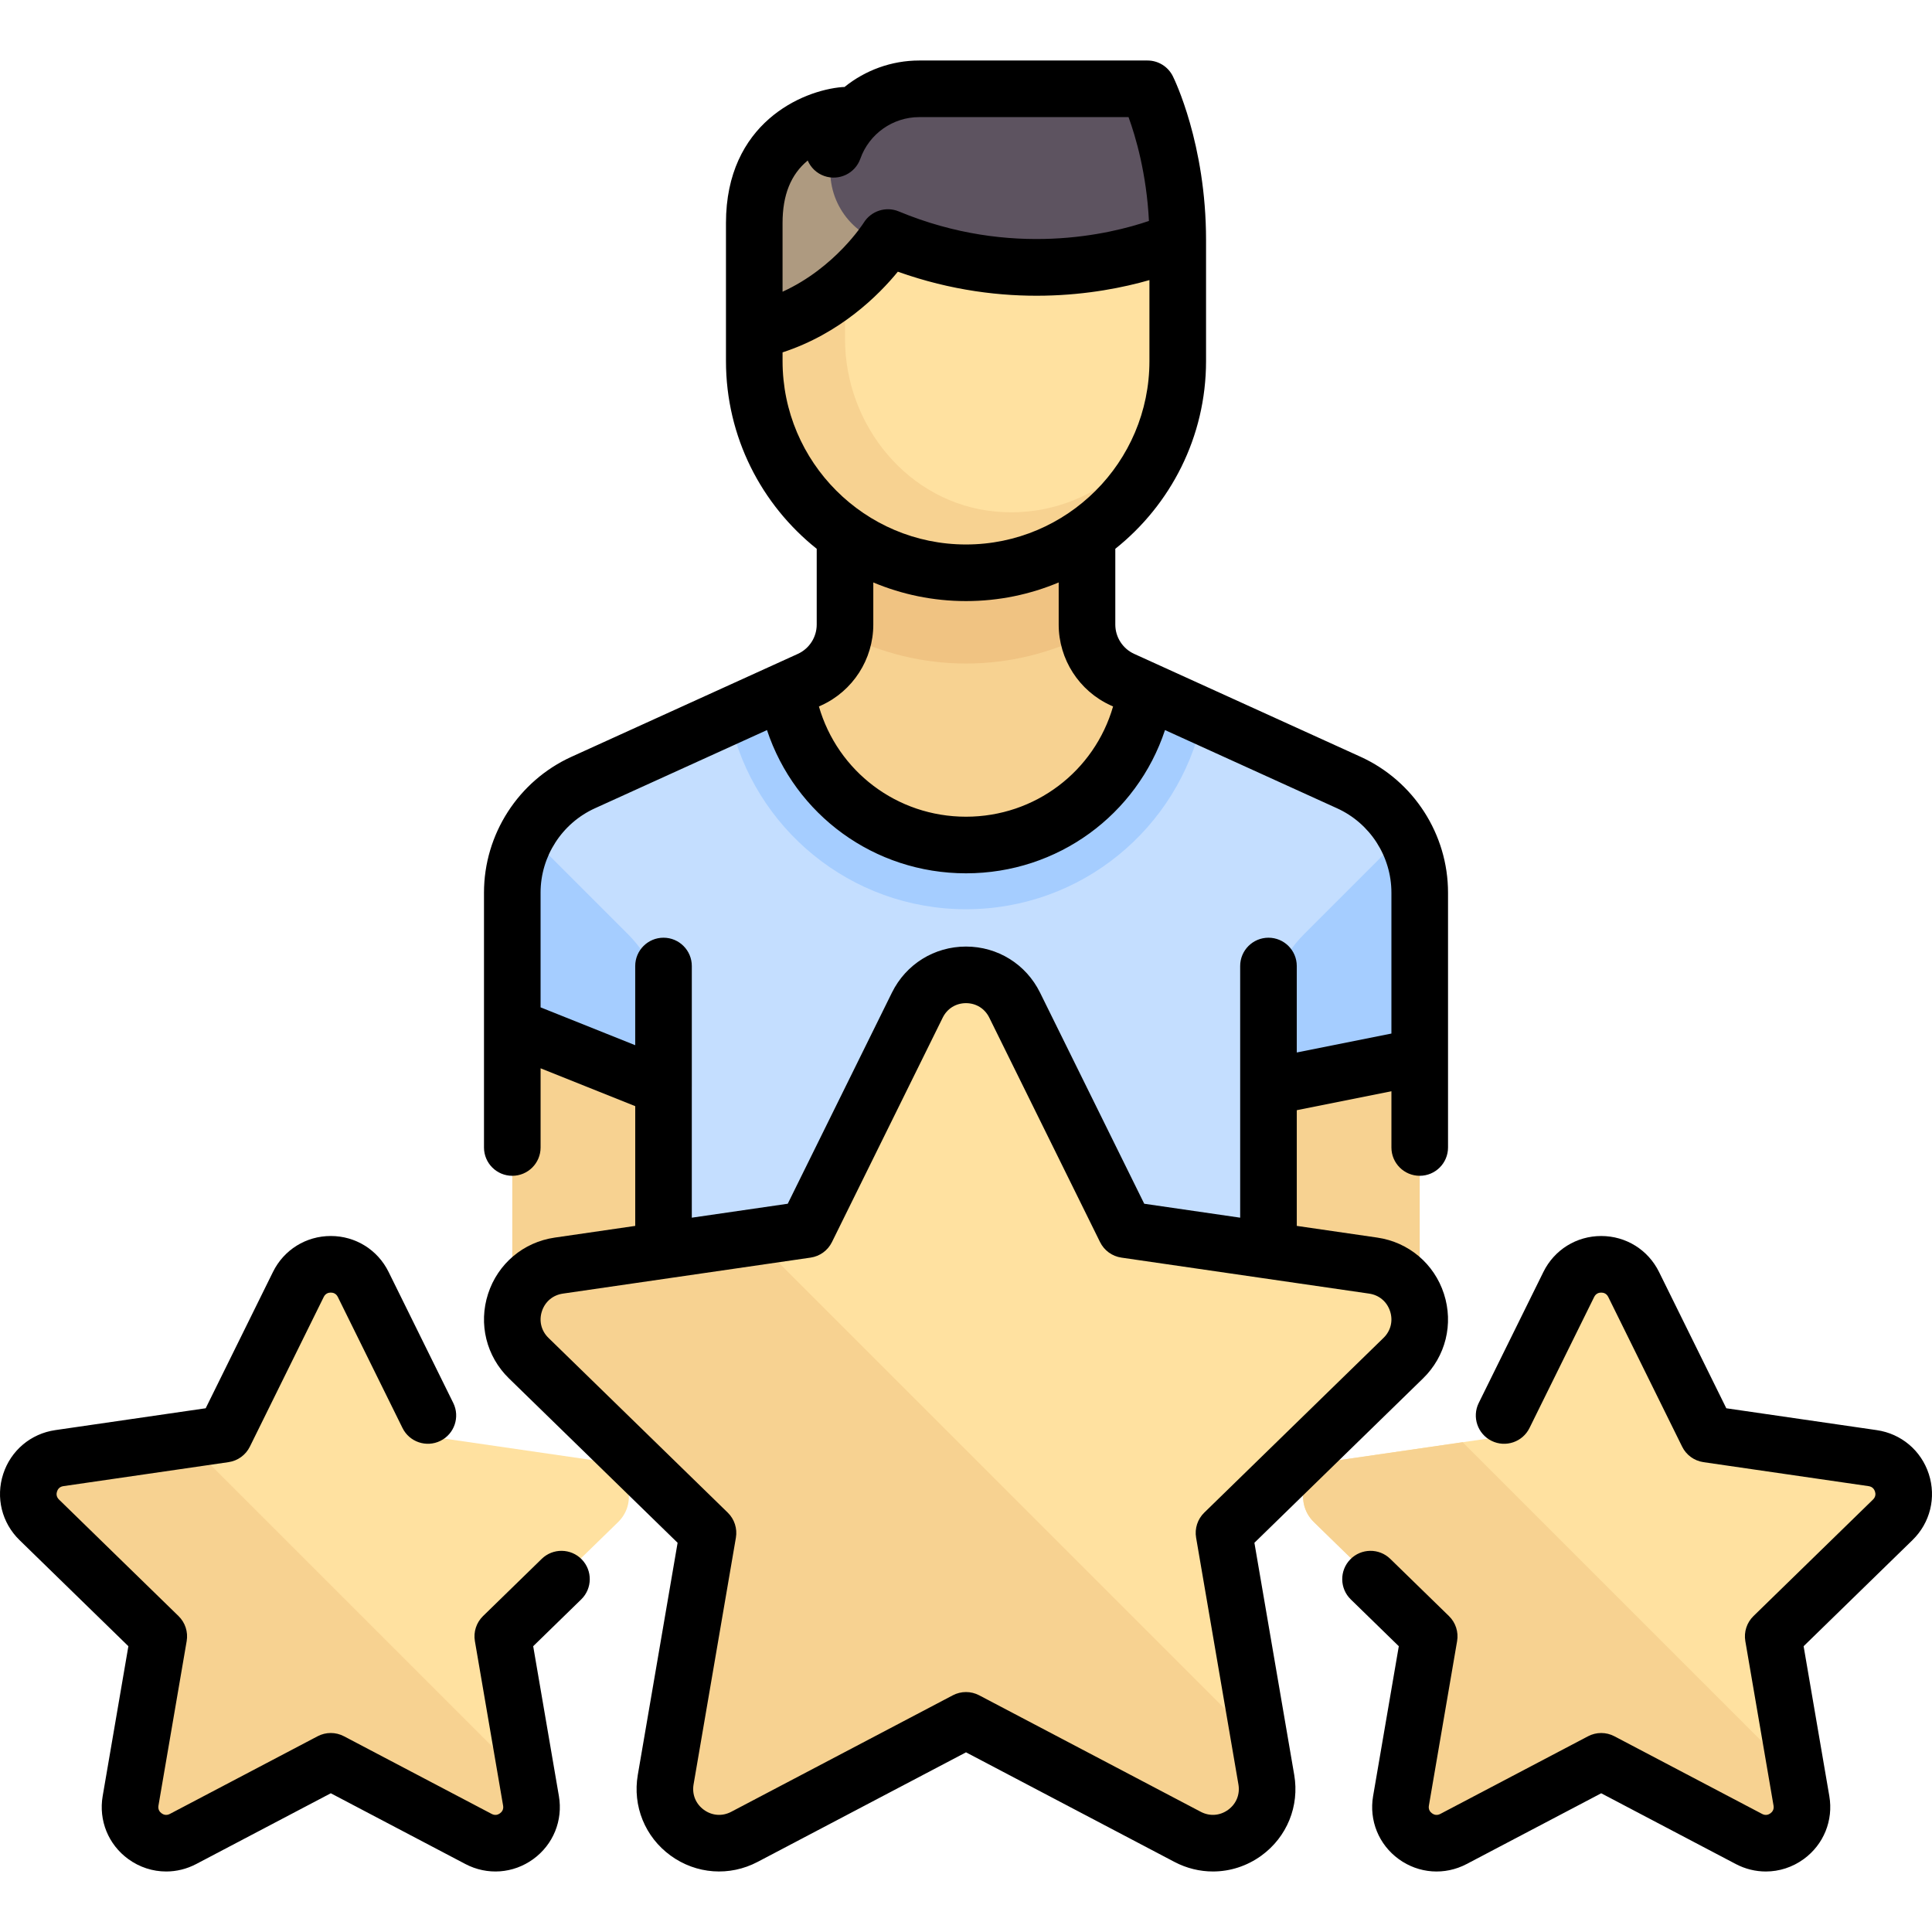 <?xml version="1.0" encoding="iso-8859-1"?>
<!-- Generator: Adobe Illustrator 19.0.0, SVG Export Plug-In . SVG Version: 6.00 Build 0)  -->
<svg version="1.1" id="Capa_1" xmlns="http://www.w3.org/2000/svg" xmlns:xlink="http://www.w3.org/1999/xlink" x="0px" y="0px"
	 viewBox="0 0 511.998 511.998" style="enable-background:new 0 0 511.998 511.998;" xml:space="preserve">
<path style="fill:#F7D291;" d="M357.443,208.365L297.461,181.1c-5.724-2.602-9.398-8.309-9.398-14.596v-30.745h-64.128v30.745
	c0,6.287-3.675,11.994-9.398,14.596l-59.982,27.265c-11.447,5.203-18.796,16.617-18.796,29.19v114.639H376.24V237.554
	C376.239,224.982,368.89,213.568,357.443,208.365z"/>
<path style="fill:#C4DEFF;" d="M357.443,208.365l-53.919-24.509c-3.41,23.223-23.357,41.069-47.526,41.069
	c-24.17,0-44.116-17.846-47.526-41.069l-53.919,24.509c-11.447,5.203-18.796,16.616-18.796,29.19v42.495l40.081,8.016l0.001,64.128
	l160.32-0.001v-64.127l40.081-8.016v-42.495C376.239,224.982,368.89,213.568,357.443,208.365z"/>
<path style="fill:#A5CDFF;" d="M193.417,190.7c6.345,28.742,31.933,50.257,62.581,50.257s56.237-21.515,62.581-50.257l-15.056-6.844
	c-3.41,23.223-23.357,41.069-47.526,41.069s-44.117-17.846-47.526-41.069L193.417,190.7z"/>
<path style="fill:#F0C382;" d="M223.935,168.228c9.674,4.827,20.538,7.612,32.065,7.612c11.527,0,22.39-2.785,32.065-7.612V135.76
	h-64.128L223.935,168.228L223.935,168.228z"/>
<g>
	<path style="fill:#A5CDFF;" d="M175.838,270.271c0-8.504-3.378-16.66-9.391-22.673l-26.228-26.228
		c-2.828,4.823-4.462,10.363-4.462,16.184v34.479l40.081,16.032V270.271z"/>
	<path style="fill:#A5CDFF;" d="M336.16,270.271c0-8.504,3.378-16.66,9.391-22.673l26.228-26.228
		c2.828,4.823,4.462,10.363,4.462,16.184v42.495l-40.081,8.016V270.271z"/>
</g>
<path style="fill:#FFE1A0;" d="M268.892,266.36l29.363,59.496l65.657,9.541c11.793,1.714,16.503,16.207,7.969,24.525l-47.511,46.312
	l11.216,65.392c2.015,11.746-10.314,20.703-20.862,15.157l-58.726-30.874l-58.726,30.874c-10.548,5.546-22.877-3.412-20.862-15.157
	l11.216-65.392l-47.511-46.312c-8.534-8.318-3.825-22.811,7.969-24.525l65.657-9.541l29.363-59.496
	C248.379,255.674,263.618,255.674,268.892,266.36z"/>
<path style="fill:#F7D291;" d="M148.084,335.396c-11.793,1.714-16.502,16.207-7.969,24.525l47.511,46.311l-11.215,65.392
	c-2.015,11.746,10.314,20.703,20.862,15.157l58.726-30.875l58.726,30.875c10.549,5.545,22.877-3.412,20.862-15.157l-1.611-9.39
	l-134.331-134.33L148.084,335.396z"/>
<path style="fill:#FFE1A0;" d="M95.616,341.466l19.434,39.378l43.456,6.315c7.805,1.134,10.922,10.726,5.274,16.232l-31.445,30.651
	l7.423,43.28c1.333,7.774-6.826,13.702-13.808,10.032l-38.868-20.434l-38.868,20.434c-6.981,3.67-15.141-2.258-13.808-10.032
	l7.423-43.28l-31.445-30.651c-5.648-5.506-2.531-15.098,5.274-16.232l43.456-6.315l19.434-39.378
	C82.039,334.393,92.125,334.393,95.616,341.466z"/>
<path style="fill:#F7D291;" d="M15.66,387.158c-7.805,1.134-10.922,10.727-5.274,16.232L41.83,434.04l-7.423,43.28
	c-1.333,7.774,6.826,13.702,13.808,10.032l38.868-20.434l38.868,20.434c6.982,3.67,15.141-2.258,13.808-10.032l-1.066-6.215
	l-88.906-88.906L15.66,387.158z"/>
<path style="fill:#FFE1A0;" d="M433.449,341.466l19.434,39.378l43.456,6.315c7.805,1.134,10.922,10.726,5.274,16.232l-31.445,30.651
	l7.423,43.28c1.333,7.774-6.826,13.702-13.808,10.032l-38.868-20.434l-38.868,20.434c-6.981,3.67-15.141-2.258-13.808-10.032
	l7.423-43.28l-31.445-30.651c-5.648-5.506-2.531-15.098,5.274-16.232l43.456-6.315l19.434-39.378
	C419.873,334.393,429.958,334.393,433.449,341.466z"/>
<path style="fill:#F7D291;" d="M353.492,387.158c-7.805,1.134-10.922,10.727-5.274,16.232l31.445,30.651l-7.423,43.28
	c-1.333,7.774,6.826,13.702,13.808,10.032l38.868-20.434l38.868,20.434c6.982,3.67,15.141-2.258,13.808-10.032l-1.066-6.215
	l-88.906-88.906L353.492,387.158z"/>
<path style="fill:#FFE1A0;" d="M255.998,151.792L255.998,151.792c-30.99,0-56.112-25.123-56.112-56.112V63.616h112.225v32.065
	C312.111,126.669,286.989,151.792,255.998,151.792z"/>
<path style="fill:#F7D291;" d="M263.691,135.552c-22.923-2.186-39.757-22.749-39.757-45.777v-26.16h-24.048v32.065
	c0,30.99,25.123,56.112,56.112,56.112s56.112-25.123,56.112-56.112v-4.008C312.111,117.45,289.987,138.061,263.691,135.552z"/>
<path style="fill:#AE9A80;" d="M255.998,31.551h-32.065c-13.282,0-24.048,10.767-24.048,24.048v32.065
	C199.886,87.664,231.951,79.648,255.998,31.551z"/>
<path style="fill:#5D5360;" d="M304.095,23.536h-60.487c-10.47,0-19.378,6.691-22.679,16.031l0,0
	c-3.043,9.739,1.937,20.2,11.377,24.074c47.368,19.44,79.806-0.024,79.806-0.024C312.111,39.567,304.095,23.536,304.095,23.536z"/>
<path d="M332.43,408.852l44.688-43.56c6.007-5.855,8.128-14.449,5.536-22.428c-2.592-7.979-9.36-13.684-17.661-14.89l-21.333-3.1
	v-30.662l25.081-5.016v14.9c0,4.142,3.358,7.5,7.5,7.5s7.5-3.358,7.5-7.5v-67.529c0-15.476-9.104-29.614-23.192-36.018
	l-59.982-27.265c-3.038-1.381-5.001-4.43-5.001-7.768v-20.08c14.639-11.665,24.048-29.628,24.048-49.758V63.616
	c0-25.525-8.448-42.715-8.808-43.435c-1.27-2.541-3.867-4.146-6.708-4.146h-60.487c-7.374,0-14.317,2.589-19.81,7.02
	c-0.201,0.001-0.402,0.003-0.606,0.021c-10.655,0.892-30.806,9.571-30.806,36.031V95.68c0,20.13,9.409,38.093,24.048,49.758v20.08
	c0,3.337-1.963,6.386-5.001,7.768l-59.982,27.265c-14.089,6.404-23.192,20.542-23.192,36.018v67.529c0,4.142,3.358,7.5,7.5,7.5
	c4.142,0,7.5-3.358,7.5-7.5V283.11l25.081,10.032v31.733l-21.333,3.1c-8.302,1.206-15.069,6.911-17.662,14.89
	c-2.593,7.979-0.471,16.572,5.536,22.428l44.688,43.56l-10.549,61.506c-1.418,8.268,1.917,16.467,8.704,21.398
	c6.786,4.93,15.614,5.568,23.041,1.666l55.235-29.04l55.236,29.04c3.229,1.698,6.724,2.536,10.201,2.536
	c4.518,0,9.004-1.416,12.839-4.202c6.787-4.931,10.122-13.13,8.704-21.398L332.43,408.852z M214.051,42.538
	c0.799,1.849,2.329,3.375,4.377,4.099c3.905,1.378,8.19-0.667,9.571-4.571c2.333-6.598,8.605-11.031,15.608-11.031h55.466
	c1.892,5.197,4.768,14.949,5.408,27.516c-10.096,3.455-36.346,9.937-66.311-2.528c-3.395-1.412-7.328-0.129-9.268,2.993
	c-0.088,0.142-7.558,11.929-21.518,18.294V59.107C207.386,51.664,209.576,46.227,214.051,42.538z M207.386,95.68v-2.298
	c15.274-4.984,25.474-15.166,30.549-21.378c28.391,10.109,53.191,6.081,66.675,2.225V95.68c0,26.806-21.808,48.613-48.613,48.613
	S207.386,122.486,207.386,95.68z M255.998,159.292c8.703,0,17.002-1.761,24.564-4.939v11.163c0,9.205,5.415,17.614,13.794,21.423
	l0.619,0.281c-4.962,17.179-20.665,29.216-38.978,29.216s-34.016-12.037-38.978-29.216l0.619-0.281
	c8.38-3.809,13.794-12.218,13.794-21.423v-11.163C238.996,157.531,247.295,159.292,255.998,159.292z M183.338,287.938
	c0-0.008,0-0.016,0-0.024v-31.913c0-4.142-3.358-7.5-7.5-7.5s-7.5,3.358-7.5,7.5v20.987l-25.081-10.032v-30.389
	c0-9.609,5.652-18.387,14.399-22.363l45.603-20.729c7.431,22.429,28.403,37.961,52.738,37.961s45.308-15.532,52.738-37.961
	l45.603,20.729c8.747,3.976,14.399,12.754,14.399,22.363v37.334l-25.081,5.016v-22.916c0-4.142-3.358-7.5-7.5-7.5
	c-4.142,0-7.5,3.358-7.5,7.5v31.997c0,0.019,0,0.038,0,0.056v34.642l-25.424-3.694l-27.618-55.96
	c-3.712-7.522-11.23-12.196-19.619-12.196s-15.907,4.673-19.619,12.196l-27.618,55.96l-25.424,3.694v-34.758H183.338z
	 M325.459,479.621c-2.166,1.574-4.874,1.771-7.244,0.523l-58.726-30.875c-1.093-0.574-2.292-0.861-3.49-0.861
	s-2.397,0.287-3.49,0.861l-58.725,30.875c-2.37,1.247-5.079,1.05-7.244-0.523c-2.166-1.574-3.189-4.088-2.736-6.727l11.216-65.392
	c0.417-2.433-0.389-4.916-2.157-6.639l-47.511-46.312c-1.917-1.869-2.568-4.505-1.741-7.051c0.828-2.546,2.903-4.296,5.553-4.681
	l65.658-9.541c2.443-0.355,4.555-1.889,5.647-4.103l29.363-59.496c1.185-2.401,3.491-3.834,6.168-3.834s4.983,1.434,6.168,3.834
	l29.363,59.496c1.092,2.213,3.204,3.748,5.647,4.103l65.658,9.541c2.649,0.385,4.725,2.135,5.552,4.681
	c0.828,2.546,0.177,5.183-1.74,7.051l-47.511,46.312c-1.768,1.723-2.575,4.206-2.157,6.639l11.216,65.392
	C328.648,475.532,327.625,478.047,325.459,479.621z"/>
<path d="M143.559,413.116l-15.551,15.158c-1.768,1.723-2.575,4.206-2.157,6.638l7.477,43.596c0.181,1.056-0.351,1.692-0.83,2.04
	c-0.479,0.347-1.25,0.657-2.196,0.158l-39.151-20.583c-2.186-1.148-4.795-1.148-6.98,0l-39.151,20.583
	c-0.948,0.498-1.717,0.189-2.196-0.159c-0.479-0.348-1.011-0.983-0.83-2.039l7.477-43.596c0.417-2.433-0.389-4.915-2.157-6.638
	l-31.674-30.875c-0.767-0.748-0.71-1.575-0.528-2.138c0.183-0.562,0.624-1.266,1.684-1.42l43.772-6.36
	c2.443-0.355,4.555-1.889,5.647-4.103l19.576-39.665c0.474-0.961,1.279-1.163,1.87-1.163s1.396,0.202,1.87,1.163l17.136,34.721
	c1.833,3.714,6.328,5.238,10.045,3.406c3.714-1.833,5.239-6.331,3.406-10.045l-17.136-34.721c-2.899-5.875-8.77-9.524-15.321-9.524
	c-6.551,0-12.422,3.649-15.321,9.524L54.51,373.203l-39.87,5.793c-6.483,0.942-11.769,5.398-13.792,11.629
	c-2.024,6.23-0.368,12.941,4.324,17.514l28.85,28.122l-6.811,39.709c-1.107,6.457,1.497,12.86,6.797,16.71
	c2.995,2.176,6.499,3.282,10.027,3.282c2.715,0,5.445-0.655,7.967-1.981l35.661-18.749l35.661,18.748
	c5.799,3.049,12.693,2.55,17.993-1.3c5.3-3.851,7.905-10.254,6.797-16.71l-6.811-39.71l12.727-12.406
	c2.966-2.891,3.027-7.64,0.136-10.605C151.273,410.284,146.524,410.224,143.559,413.116z"/>
<path d="M511.15,390.627c-2.024-6.231-7.309-10.687-13.792-11.629l-39.87-5.793l-17.831-36.129
	c-2.899-5.875-8.77-9.524-15.321-9.524c-6.551,0-12.422,3.649-15.321,9.524l-17.136,34.721c-1.833,3.714-0.308,8.211,3.406,10.045
	c3.714,1.834,8.211,0.308,10.045-3.406l17.136-34.721c0.474-0.961,1.279-1.163,1.87-1.163c0.591,0,1.396,0.202,1.87,1.163
	l19.576,39.665c1.092,2.213,3.204,3.748,5.647,4.103l43.772,6.36c1.061,0.154,1.501,0.857,1.684,1.42
	c0.183,0.562,0.239,1.39-0.528,2.138l-31.673,30.875c-1.768,1.723-2.574,4.206-2.157,6.638l7.477,43.596
	c0.181,1.056-0.351,1.691-0.83,2.039c-0.479,0.348-1.249,0.658-2.196,0.159l-39.151-20.583c-2.186-1.148-4.796-1.148-6.98,0
	l-39.153,20.582c-0.949,0.499-1.718,0.189-2.196-0.159s-1.011-0.984-0.83-2.04l7.477-43.596c0.417-2.433-0.389-4.915-2.157-6.638
	l-15.551-15.158c-2.965-2.891-7.714-2.831-10.605,0.136c-2.891,2.966-2.831,7.714,0.136,10.605l12.727,12.406l-6.811,39.71
	c-1.107,6.457,1.498,12.86,6.797,16.71c5.3,3.851,12.194,4.348,17.993,1.3l35.661-18.749l35.661,18.748
	c2.522,1.326,5.251,1.981,7.967,1.981c3.527,0,7.032-1.106,10.026-3.282c5.3-3.851,7.904-10.254,6.797-16.71l-6.811-39.709
	l28.85-28.123C511.517,403.569,513.174,396.858,511.15,390.627z"/>
<g>
</g>
<g>
</g>
<g>
</g>
<g>
</g>
<g>
</g>
<g>
</g>
<g>
</g>
<g>
</g>
<g>
</g>
<g>
</g>
<g>
</g>
<g>
</g>
<g>
</g>
<g>
</g>
<g>
</g>
</svg>
